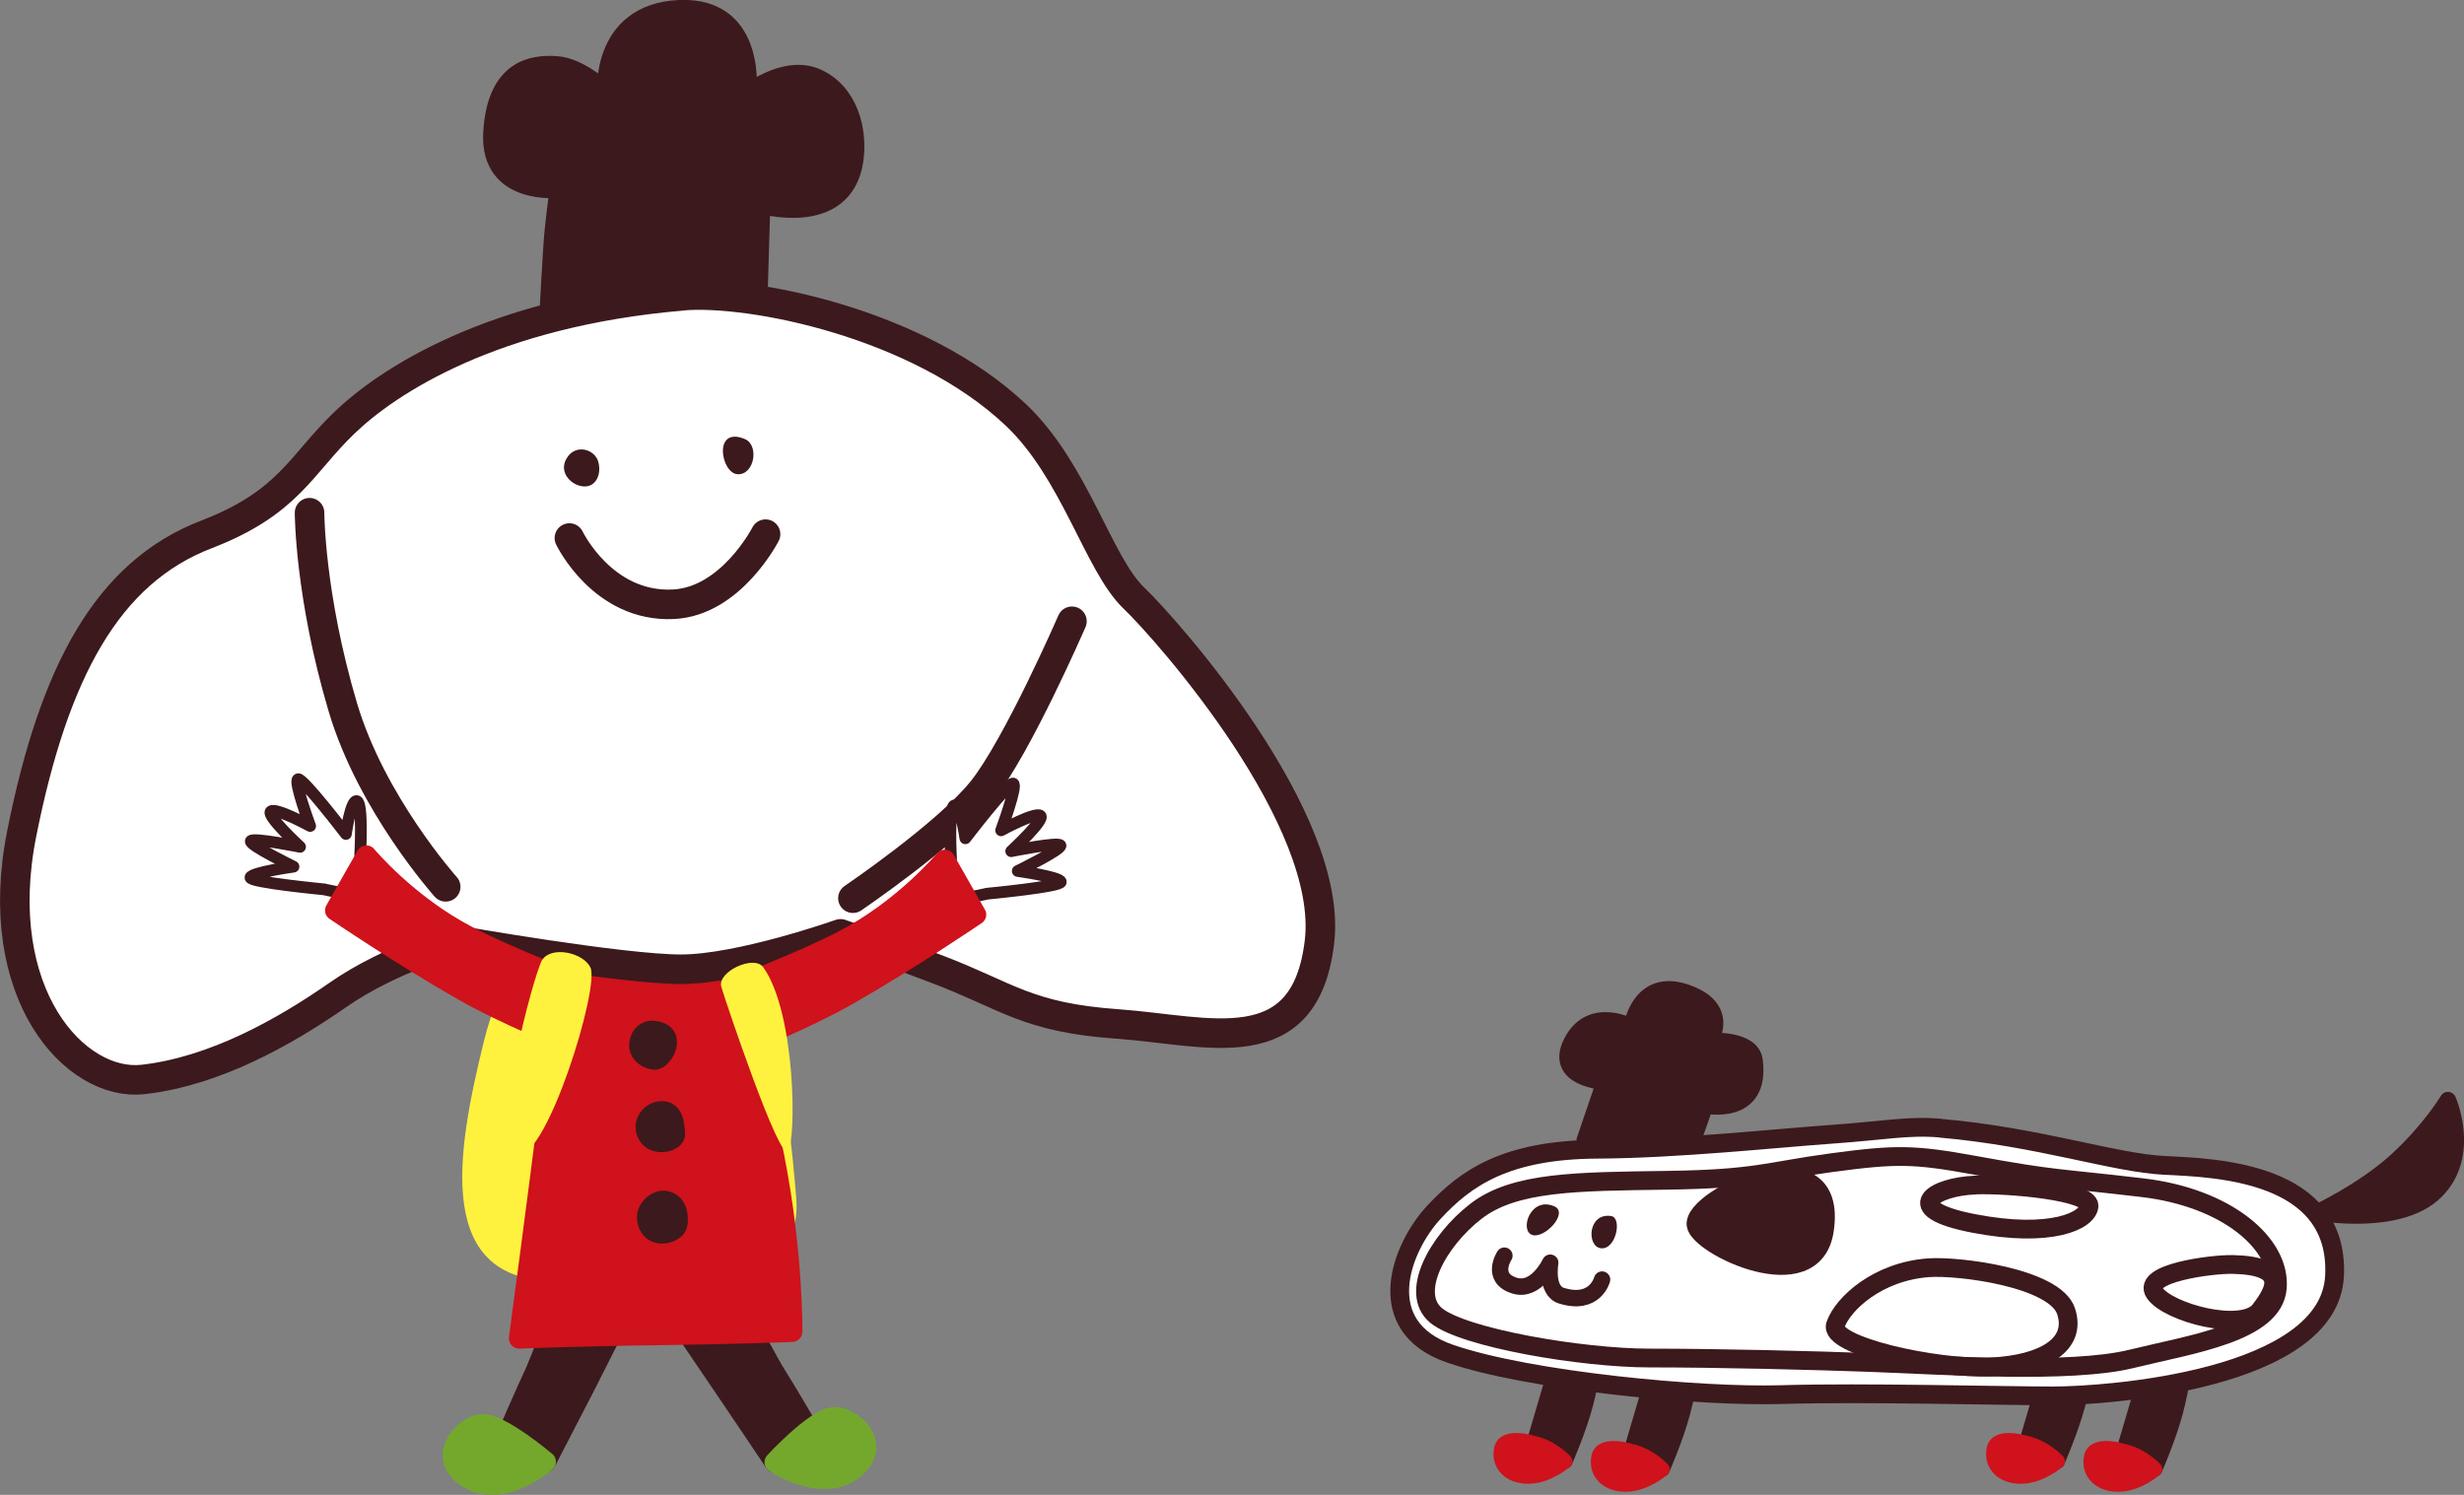 <svg id="_レイヤー_2" xmlns="http://www.w3.org/2000/svg" viewBox="0 0 210.14 127.5"><rect x="0" y="0" width="210.14" height="127.5" fill="#808080" stroke="none"/><defs><style>.cls-1,.cls-2{fill:#cf121b;stroke:#cf121b}.cls-1,.cls-14,.cls-15,.cls-2,.cls-4,.cls-5,.cls-6,.cls-9{stroke-linejoin:round}.cls-1,.cls-14,.cls-15,.cls-2,.cls-4,.cls-6,.cls-9{stroke-linecap:round}.cls-1,.cls-6{stroke-width:1.23px}.cls-2{stroke-width:1.74px}.cls-4,.cls-9{stroke-width:1.76px}.cls-4{fill:#74a82d;stroke:#74a82d}.cls-14,.cls-15,.cls-5,.cls-6,.cls-9{stroke:#3c191c}.cls-15,.cls-5{fill:#fff}.cls-5{stroke-width:1.6px}.cls-17,.cls-6,.cls-9{fill:#3c191c}.cls-14{fill:none;stroke-width:2.52px}.cls-18{fill:#fff23f}.cls-15{stroke-width:1px}</style></defs><g id="moji"><path class="cls-6" d="M141.49 115.37s-.75 2.76-1.11 3.98l-1.3 4.41 2.71 1.56s1.16-2.62 1.75-4.85c.6-2.23.9-4.74.9-4.74l-2.94-.36Z"/><path class="cls-1" d="M139.08 123.76s-2.49-.8-2.75.52c-.26 1.32.7 2.36 2.35 2.34 1.65-.02 3.11-1.3 3.11-1.3s-1.1-1.22-2.71-1.56Z"/><path class="cls-6" d="M133.2 114.69s-.75 2.75-1.11 3.98l-1.3 4.41 2.71 1.56s1.16-2.62 1.75-4.86c.6-2.23.9-4.74.9-4.74l-2.94-.36Z"/><path class="cls-1" d="M130.78 123.08s-2.49-.8-2.75.52c-.26 1.32.7 2.36 2.35 2.34 1.66-.02 3.11-1.3 3.11-1.3s-1.1-1.22-2.71-1.56Z"/><path class="cls-6" d="M183.5 115.37s-.75 2.76-1.11 3.98l-1.3 4.41 2.71 1.56s1.15-2.62 1.75-4.85c.6-2.23.89-4.74.89-4.74l-2.94-.36Z"/><path class="cls-1" d="M181.09 123.76s-2.49-.8-2.75.52c-.26 1.32.7 2.36 2.35 2.34 1.66-.02 3.11-1.3 3.11-1.3s-1.09-1.22-2.71-1.56Z"/><path class="cls-6" d="M175.2 114.69s-.75 2.75-1.11 3.98l-1.3 4.41 2.7 1.56s1.15-2.62 1.75-4.86c.6-2.23.89-4.74.89-4.74l-2.94-.36Z"/><path class="cls-1" d="M172.79 123.08s-2.49-.8-2.75.52c-.26 1.32.7 2.36 2.35 2.34 1.66-.02 3.11-1.3 3.11-1.3s-1.1-1.22-2.7-1.56Z"/><path d="m135.15 97.25 1.7-4.98s-4.45-.24-2.8-3.41c1.65-3.17 5.1-1.27 5.1-1.27s.64-4.29 4.61-2.95c3.97 1.34 2.05 4.15 2.05 4.15s3.56-.25 3.82 1.63c.66 4.91-4.2 3.86-4.2 3.86l-1.47 4.17-8.8-1.2Z" style="stroke-width:1.4px;fill:#3c191c;stroke:#3c191c;stroke-linecap:round;stroke-linejoin:round"/><path class="cls-5" d="M165.48 96.22c-2.73-.24-4.77.21-9.32.53-4.54.32-13.15 1.24-19.91 1.27-7.81.04-11.25 2.45-13.97 5.39-2.8 3.02-5.38 9.72 1.39 12.05s21.29 3.7 28.27 3.49c6.98-.21 18.52.11 23.17.11s23.57-1.38 23.99-10.25c.42-8.88-10.15-9.2-14.48-9.41-4.34-.21-10.68-2.43-19.14-3.17Z"/><path d="M197.63 103.41s3.89-1.81 6.74-4.4c2.85-2.59 4.4-5.18 4.4-5.18s2.07 4.67-1.04 7.77c-3.11 3.11-10.11 1.81-10.11 1.81Z" style="stroke-width:1.4px;fill:#3c191c;stroke:#3c191c;stroke-linejoin:round"/><path class="cls-5" d="M168.43 99.39c-5.21-.95-6.73-.96-12.23-.22s-6.33 1.39-14.04 1.5c-7.72.11-13 .11-16.28 2.64-3.28 2.53-5.71 7-3.39 8.9 2.33 1.9 12.38 3.62 18.19 3.62s13.72.19 19.32.4c5.6.21 16.57.95 21.75-.32s12.15-2.25 12.47-6.05c.31-3.8-4.33-7.72-11.52-8.56-7.19-.85-7.3-.63-14.27-1.91Z"/><path d="M164.47 108.13c2.57-.19 10.78.85 11.73 3.7.95 2.85-1.9 4.55-6.45 4.76-4.55.21-13.84-1.8-13.21-3.6.63-1.8 3.59-4.54 7.93-4.86Zm3.97-7.05c-3.39.12-6.66 2.01-.11 3.27 6.55 1.27 9.73-.21 9.83-1.48.1-1.27-6.77-1.9-9.73-1.8Zm21.98 6.77c-1.8-.04-7.82.74-6.66 2.43 1.16 1.69 7.51 3.39 8.98 1.48 1.48-1.91 2.32-3.81-2.33-3.91Z" style="fill:none;stroke-width:1.6px;stroke:#3c191c;stroke-linejoin:round"/><path class="cls-17" d="M137.41 103.72c.95.15.42 2.86-.85 2.75-1.27-.1-1.16-3.06.85-2.75Zm-4.87-.84c1.31.55-.84 2.85-1.9 2.44-1.05-.42-.11-3.28 1.9-2.44Z"/><path d="M128.3 107.1s-1.24 1.89.85 2.55c1.87.6 3.06-1.95 3.06-1.95s-.42 2.38.95 2.81c2.88.9 3.47-1.37 3.47-1.37" style="fill:none;stroke-width:1.4px;stroke:#3c191c;stroke-linecap:round;stroke-linejoin:round"/><path d="M144.62 104.48c.22 1.8 10.05 6.57 10.99.49 1.34-8.6-11.3-2.98-10.99-.49Z" style="stroke-width:1.55px;fill:#3c191c;stroke:#3c191c;stroke-linejoin:round"/><path class="cls-18" d="M53.3 77.07c-2.43.31-9.42 1.11-12.02 11.7-2.32 9.45-4.45 20.92 6.68 20.48s20.62.71 19.94-7.15c-.68-7.87-2.14-26.63-14.61-25.03Z"/><path d="M46.87 27.06s.3-5.83.45-7.33c.15-1.49.45-3.74.45-3.74s-5.98.75-5.68-4.64c.3-5.38 3.29-5.83 5.38-5.68 2.09.15 4.33 2.39 4.33 2.39s-.6-6.88 6.13-7.18c6.73-.3 5.69 7.33 5.69 7.33s3.28-2.69 5.98-1.49c2.69 1.19 3.55 4.4 3.14 7.02-.89 5.68-7.92 3.59-7.92 3.59l-.3 10.02-17.64-.29Z" style="fill:#3c191c;stroke:#3c191c;stroke-width:1.76px;stroke-linejoin:round"/><path class="cls-9" d="M62.85 111.24s2.89 5.42 3.33 6.06c.44.65 3.03 5.06 3.03 5.06l-3.13 2.36s-3.27-4.87-4.01-5.95c-.73-1.08-5.17-7.62-5.17-7.62l5.96.1Z"/><path class="cls-4" d="M71.06 120.9c1.59-.14 4.37 2.39 1.67 4.44-2.7 2.06-6.65-.62-6.65-.62s3.39-3.68 4.98-3.82Z"/><path class="cls-9" d="M48.42 110.02s-2.54 6.63-2.9 7.32c-.35.7-2.39 5.39-2.39 5.39l3.4 1.96 3.27-6.32c.6-1.16 4.18-8.28 4.18-8.28l-5.56-.07Z"/><path class="cls-4" d="M41.12 121.5c-1.59.06-4.04 2.91-1.11 4.61 2.93 1.71 6.52-1.43 6.52-1.43s-3.81-3.24-5.41-3.19Z"/><path d="M61.22 81.75s3.15 8.62 4.78 16.86c1.63 8.23 1.55 14.97 1.55 14.97s-5.05.2-11.59.28c-6.27.07-11.68.29-11.68.29s1.76-13.18 2.56-19.63c.8-6.45 3.5-12.06 3.5-12.06l10.88-.71Z" style="stroke-width:1.76px;stroke-linecap:round;stroke-linejoin:round;fill:#cf121b;stroke:#cf121b"/><path class="cls-9" d="M55.8 87.95c-.94-.11-1.31.73-1.26 1.32.05.6.7 1.06 1.31 1.09.6.03 1.96-2.16-.05-2.41Zm.46 6.86c-.95.16-1.53 1.18-.93 2.07.6.89 2.29.48 2.22-.2-.06-.68-.1-2.06-1.29-1.86Zm.44 7.63c-.68-.1-1.91.79-1.36 2.03.54 1.24 2.3.65 2.41-.05.11-.7 0-1.82-1.05-1.98Z"/><path d="M58.21 25.22c5.75-.49 20.08 2.29 28.42 10.16 5.04 4.76 7.04 12.73 10.06 15.62 3.02 2.89 17.08 18.89 15.84 29.33-1.24 10.45-9.5 7.56-17.2 7.01-7.77-.55-9.38-2.38-15.4-4.67-5.16-1.97-8.25-3.02-8.25-3.02s-8.52 3.02-13.6 3.02-19.11-2.47-19.11-2.47-5.64 1.51-10.17 4.67c-4.54 3.16-10.48 6.51-16.6 7.2-5.76.65-13.09-7.27-10.34-21.01 2.75-13.75 7.29-22.23 15.75-25.48 7.01-2.7 8.02-5.92 11.73-9.49 3.71-3.58 12.65-9.48 28.87-10.86Z" style="stroke-width:2.52px;fill:#fff;stroke:#3c191c;stroke-linejoin:round"/><path class="cls-14" d="M38.01 75.64s-6.33-7.07-8.77-15.31c-2.84-9.57-2.84-16.6-2.84-16.6m46.34 32.88s8.04-5.45 11.03-9.19c3-3.74 7.65-14.43 7.65-14.43"/><path class="cls-17" d="M48.46 38.89c.79-1.01 2.31-.54 2.58.55s-.27 2.18-1.36 2.04c-1.08-.13-2.17-1.36-1.22-2.58Zm15.07-1.44c1.24.53.81 3.07-.62 3-1.43-.06-2.13-4.15.62-3Z"/><path class="cls-14" d="M48.56 45.89s2.84 5.94 8.87 5.65c4.93-.24 7.86-5.98 7.86-5.98"/><path class="cls-15" d="M84.14 76.23s6.44-.61 6.33-1.02c-.1-.42-3.67-.92-3.67-.92s3.78-1.84 3.64-2.18c-.14-.33-4.2.49-4.2.49s2.9-2.67 2.49-3.02c-.41-.36-3.35 1.24-3.35 1.24s1.45-3.91 1.02-3.99c-.43-.08-4.07 4.67-4.07 4.67s-.42-2.95-.94-2.8c-.53.15-.28 4.6-.28 4.6l-.61 2.33 1 1.16 2.63-.55Z"/><path class="cls-2" d="M62.39 84.31s5.74-2.12 9.54-4.1c5.19-2.7 8.65-6.87 8.65-6.87l2.66 4.67s-5.71 3.88-10.91 6.84c-3.52 2.02-8.8 4.14-8.8 4.14"/><path class="cls-15" d="M27.69 75.86s-6.44-.61-6.33-1.02c.1-.42 3.67-.92 3.67-.92s-3.78-1.84-3.64-2.18c.14-.33 4.2.49 4.2.49s-2.9-2.67-2.49-3.02c.41-.36 3.35 1.24 3.35 1.24s-1.45-3.91-1.02-3.99c.43-.08 4.07 4.67 4.07 4.67s.42-2.95.94-2.8c.53.15.28 4.6.28 4.6l.61 2.33-1 1.16-2.63-.55Z"/><path class="cls-2" d="M49.44 83.95s-5.74-2.12-9.54-4.1c-5.19-2.7-8.65-6.87-8.65-6.87l-2.66 4.67s5.71 3.88 10.91 6.84c3.52 2.02 8.8 4.14 8.8 4.14"/><path class="cls-18" d="M46.23 81.89c-.64.99-4.8 16.17-1.94 16.51 2.37.29 6.88-14.19 6.06-15.89-.61-1.26-3.32-1.86-4.11-.63Zm18.85.6c-.76-1.07-3.94.38-3.56 1.69s4.91 14.76 5.66 14.01.72-11.76-2.09-15.7Z"/></g></svg>